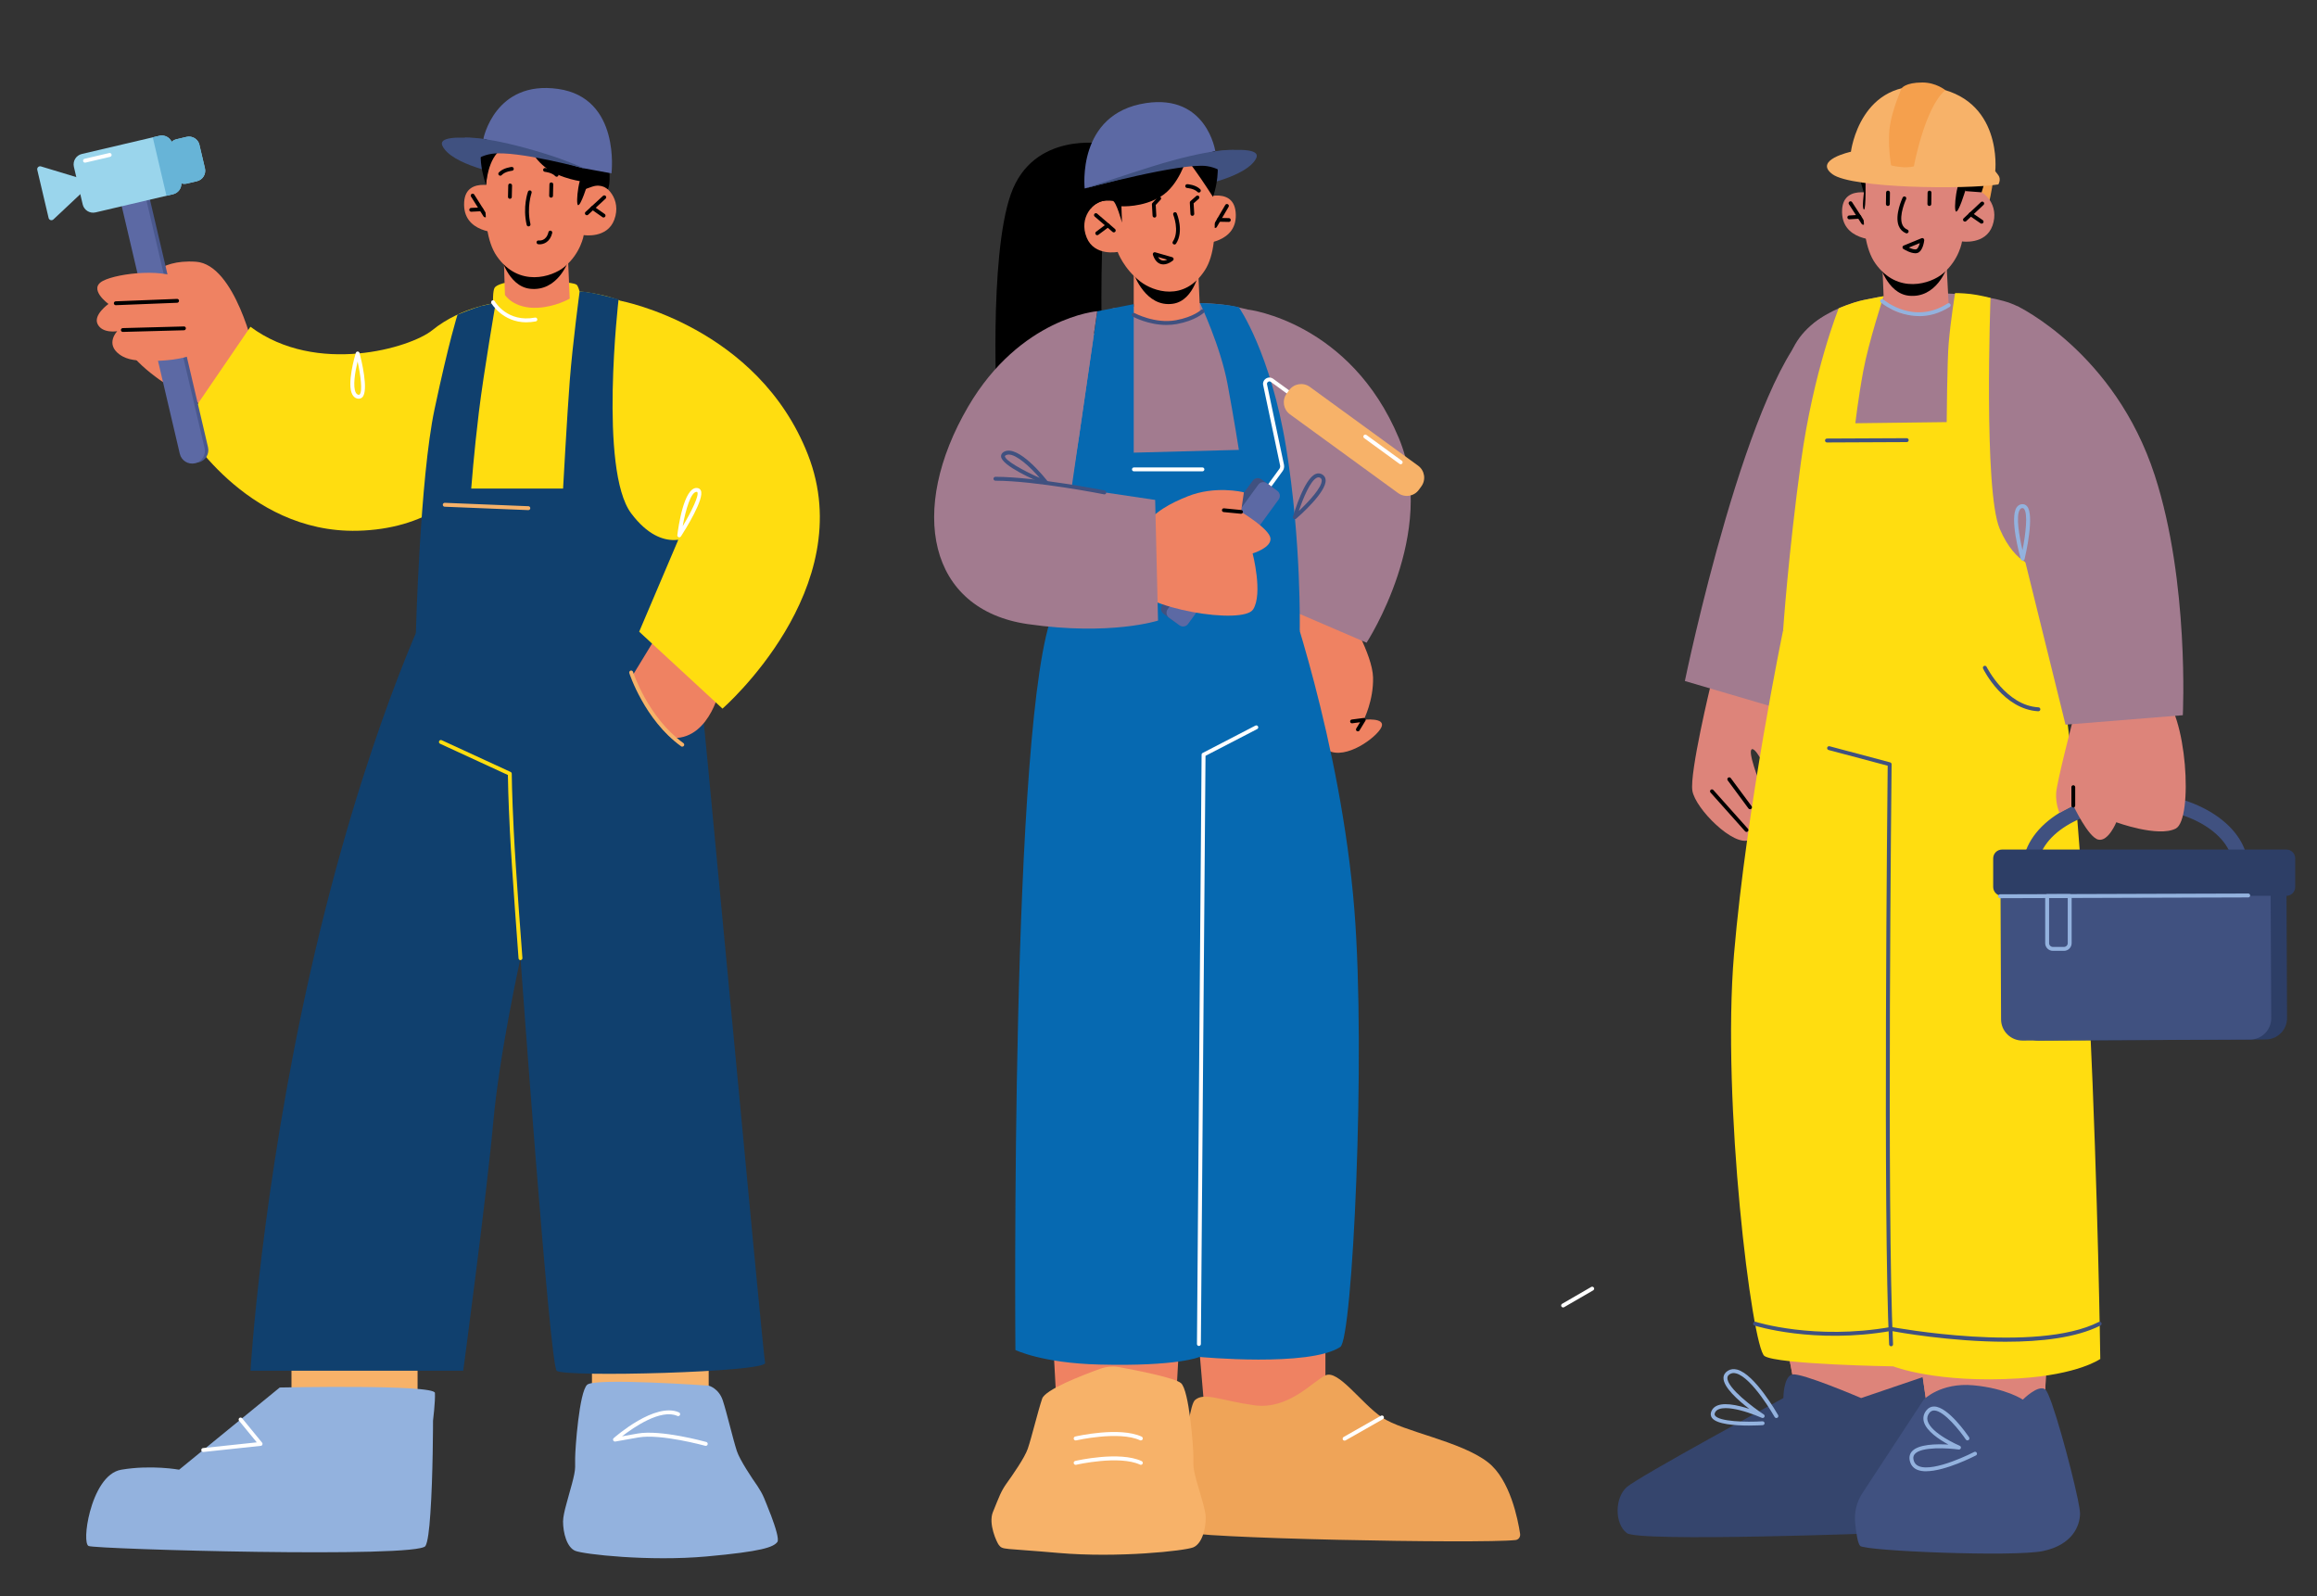 <?xml version="1.0" encoding="UTF-8"?>
<svg xmlns="http://www.w3.org/2000/svg" id="Calque_1" data-name="Calque 1" viewBox="0 0 450 310">
  <rect x="0" y="0" width="450" height="310" fill="#333333" stroke="none"/>
  <defs>
    <style>
      .cls-1 {
        fill: #a27b8f;
      }

      .cls-2 {
        fill: #93b2de;
      }

      .cls-3 {
        fill: #4a588d;
      }

      .cls-4 {
        fill: #405180;
      }

      .cls-5 {
        fill: #5c69a4;
      }

      .cls-6 {
        fill: #efa458;
      }

      .cls-7 {
        fill: #0669b1;
      }

      .cls-8 {
        fill: #67b4d7;
      }

      .cls-9 {
        fill: #fff;
      }

      .cls-10 {
        fill: #f7b269;
      }

      .cls-11 {
        fill: #ee7a5f;
      }

      .cls-12 {
        fill: #10406e;
      }

      .cls-13 {
        fill: #35456d;
      }

      .cls-14 {
        fill: #9ad5ec;
      }

      .cls-15 {
        fill: #dd847a;
      }

      .cls-16 {
        fill: #ef8262;
      }

      .cls-17 {
        fill: #f5a04d;
      }

      .cls-18 {
        fill: #2d3e66;
      }

      .cls-19 {
        fill: #ffdd10;
      }
    </style>
  </defs>
  <g>
    <path class="cls-17" d="M387.26,33.6s-.84,9.17-2.91,8.46c-2.07-.71-8.04-7.8-7.52-9.31.52-1.5,10.43.85,10.43.85h0Z"></path>
    <path class="cls-15" d="M332.29,132.86s-4.18,17.22-3.6,20.72c.58,3.5,8.08,10.99,11.09,9.53,3.02-1.46,1.95-11.19,1.95-11.19,0,0-2.43-6.13-1.46-6.42.97-.29,3.6,5.64,3.6,5.64l2.43-14.88-6.62-6.13-7.39,2.72h0Z"></path>
    <path class="cls-1" d="M327.23,132.26s12.48-60.6,25.77-70.02c13.29-9.42-5.07,76.1-5.07,76.1l-20.7-6.08h0Z"></path>
    <polygon class="cls-11" points="345.01 250.65 348.86 270.92 362.14 278.37 374.4 274.2 372.44 250.65 345.01 250.65 345.01 250.65"></polygon>
    <polygon class="cls-15" points="346.99 261.08 375.64 261.08 380.47 274.2 348.86 270.92 346.99 261.08 346.99 261.08"></polygon>
    <path class="cls-13" d="M377.75,274.2l-7.55,14.41-4.77,9.13s-47.08,1.79-49.47,0c-2.39-1.79-2.39-6.85,0-8.94,2.39-2.08,30.4-17.28,30.4-17.28,0,0,0-4.18,1.74-4.58,1.75-.4,13.36,4.58,13.36,4.58l13.54-4.6,2.74,7.28h0Z"></path>
    <polygon class="cls-16" points="371.35 253.14 374.4 274.2 397.03 274.2 397.98 253.14 371.35 253.14 371.35 253.14"></polygon>
    <polygon class="cls-15" points="374.4 274.2 372.87 263.67 397.5 263.67 397.03 274.2 374.4 274.2 374.4 274.2"></polygon>
    <path class="cls-4" d="M403.98,293.87c0,2.58-1.58,6.16-7.15,7.35-5.56,1.2-34.66,0-35.56-.99-.48-.52-.79-2.63-.97-4.52-.2-2.01.3-4.04,1.41-5.73l11.91-18.16s3.28-3.37,9.66-2.78c6.38.6,9.59,2.78,9.59,2.78,0,0,2.96-2.99,4.35-1.99,1.15.83,5.03,15.05,6.33,21.35.27,1.3.42,2.26.42,2.7h0Z"></path>
    <path class="cls-19" d="M346.31,122.41s-7.08,34.09-9.53,62.84c-2.45,28.74,3.49,76.45,5.91,78.1,2.42,1.65,25,2.01,25,2.01,0,0,8.38,3.33,24.39,2.34,11.62-.72,15.83-3.78,15.83-3.78,0,0-1.7-127.4-11.26-146.76-7.48-15.15-50.34,5.25-50.34,5.25h0Z"></path>
    <path class="cls-1" d="M363.55,57.95s-11.37,1.63-15.28,9.65c-3.9,8.02-1.96,54.82-1.96,54.82,0,0,13.18,6.32,31.46,4.74,18.28-1.58,21.79-4.78,21.79-4.78l1.59-33.12s-4.88-27.54-9.4-29.82c-5.91-2.98-21.41-3.05-28.2-1.48h0Z"></path>
    <path class="cls-15" d="M365.06,37.98s-6.99-2.62-7.29,2.72c-.34,6.18,7.02,5.91,7.02,5.91l.27-8.62h0Z"></path>
    <path d="M361.87,43.65c-.12,0-.24-.06-.31-.17l-2.47-3.82c-.11-.17-.06-.4.11-.51.17-.11.4-.06.51.11l2.47,3.82c.11.17.06.4-.11.51-.06.04-.13.06-.2.06h0Z"></path>
    <path d="M359.16,42.59c-.19,0-.36-.15-.37-.35-.01-.2.14-.38.35-.39l1.96-.12c.19,0,.38.14.39.35.01.2-.14.38-.35.39l-1.96.12s-.01,0-.02,0h0Z"></path>
    <path class="cls-15" d="M378.09,52.06l.38,7.2s-2.71,1.62-6.19,1.84c-4.69.29-6.4-2.42-6.4-2.42l-.35-8.45,12.55,1.83h0Z"></path>
    <path d="M378.09,52.05s-1.99,5.93-7.35,5.38c-4.32-.45-5.83-6.48-5.83-6.48l13.18,1.1h0Z"></path>
    <path class="cls-15" d="M362.61,32.19s-2.41,13.32,1.63,18.99c4.33,6.08,10.77,3.92,13.13,1.93,3.18-2.68,3.69-6.22,3.69-6.22,0,0,4.57.7,5.91-3.06,1.41-3.95-1.55-6.95-3.82-7.03-2.27-.08-2.52.34-2.52.34l.48-4.17s-14.46-14.68-18.5-.77h0Z"></path>
    <path d="M381.62,43.04c-.1,0-.2-.04-.27-.12-.14-.15-.13-.38.02-.52l3.36-3.15c.15-.14.38-.13.53.02.14.15.13.38-.02.52l-3.36,3.15c-.07.07-.16.1-.25.1h0Z"></path>
    <path d="M384.87,43.44c-.07,0-.15-.02-.21-.07l-2.13-1.46c-.17-.12-.21-.35-.1-.52.12-.17.35-.21.52-.1l2.13,1.46c.17.12.21.35.1.52-.07.11-.19.16-.31.16h0Z"></path>
    <path d="M374.71,40c-.21,0-.37-.17-.37-.38l.03-2.22c0-.21.19-.38.38-.37.21,0,.37.17.37.38l-.03,2.22c0,.2-.17.37-.37.37h0Z"></path>
    <path d="M366.65,40c-.21,0-.37-.17-.37-.38l.03-2.22c0-.21.16-.38.38-.37.21,0,.37.17.37.38l-.03,2.22c0,.2-.17.37-.37.37h0Z"></path>
    <path d="M370.32,45.33s-.09,0-.14-.03c-.68-.28-1.16-.77-1.43-1.46-.81-2.1.72-5.34.78-5.48.09-.18.31-.26.49-.18.19.09.26.31.18.49-.01.03-1.45,3.1-.76,4.89.19.5.53.84,1.02,1.04.19.08.28.3.2.48-.06.14-.2.23-.34.23h0Z"></path>
    <path d="M364.72,35.53c-.09,0-.18-.03-.25-.1-.15-.14-.16-.37-.03-.52.85-.93,2.42-1.1,2.49-1.11.21-.02.38.13.41.33.02.2-.13.39-.33.41-.01,0-1.36.15-2.01.87-.07.08-.17.12-.27.12h0Z"></path>
    <path d="M375.69,35.63c-.1,0-.2-.04-.27-.11-.56-.59-1.66-.79-2.03-.82-.2-.02-.36-.19-.34-.4.02-.2.17-.36.4-.34.07,0,1.64.14,2.51,1.04.14.15.14.38-.01.52-.07.07-.16.1-.26.1h0Z"></path>
    <path d="M381.67,37.1s-1.24,4.13-1.77,3.99c-.53-.14.06-6.59,1.58-6.92s.19,2.93.19,2.93h0Z"></path>
    <path class="cls-2" d="M339.68,276.86c-2.63,0-6.31-.24-7.2-1.51-.19-.27-.35-.71-.08-1.31.62-1.4,2.55-1.7,5.73-.89.56.14,1.11.3,1.61.47-2.19-1.68-5.04-4.22-5.01-6.01.01-.58.31-1.06.86-1.4.52-.32,1.13-.39,1.79-.22,3.44.9,7.77,8.51,7.96,8.84.1.18.04.41-.15.52-.18.1-.41.04-.52-.14-.04-.08-4.35-7.66-7.49-8.48-.46-.12-.85-.08-1.2.13-.33.2-.49.44-.49.76-.03,1.97,5.08,5.78,7.06,7.08.17.11.22.33.12.5-.1.17-.31.24-.49.16-.02,0-2.08-.93-4.26-1.48-1.55-.39-4.25-.85-4.84.47-.13.3-.06.46.01.57.82,1.18,6.09,1.31,9.21,1.11.22,0,.39.15.41.35.01.21-.15.39-.36.4-.29.02-1.36.08-2.69.08h0Z"></path>
    <path class="cls-2" d="M374.09,285.74c-.63,0-1.21-.09-1.69-.28-.71-.29-1.18-.79-1.41-1.5-.26-.8-.16-1.48.3-2.04,1.22-1.46,4.78-1.51,7.13-1.37-1.8-.98-4.29-2.62-4.78-4.44-.2-.77-.05-1.49.46-2.16.41-.53.96-.81,1.59-.79,2.68.08,6.33,5.37,6.74,5.98.12.17.07.41-.1.53-.17.12-.41.07-.53-.1-1.05-1.55-4.19-5.58-6.13-5.64-.39,0-.7.14-.97.49-.36.48-.47.97-.33,1.5.66,2.49,6.19,4.84,6.24,4.86.18.07.27.27.22.45-.05.18-.22.3-.42.28-1.95-.27-7.27-.63-8.55.9-.29.34-.34.77-.16,1.31.16.49.48.82.98,1.03,2.99,1.23,10.66-2.72,10.73-2.76.19-.1.42-.03.51.16.1.19.02.42-.16.51-.28.14-5.96,3.07-9.68,3.07h0Z"></path>
    <path class="cls-4" d="M367.28,261.46c-.2,0-.37-.16-.38-.36-1.2-24.7-.34-106.78-.28-112.39l-11.48-3.05c-.2-.05-.32-.26-.27-.46.05-.2.26-.32.46-.27l11.77,3.13c.17.05.28.2.28.37-.01.87-.96,87.22.28,112.64.01.21-.15.39-.36.4h-.02Z"></path>
    <path d="M370.73,48.08c.55.26,1.16.44,1.47.32.29-.12.52-.66.66-1.19l-2.13.87h0ZM371.97,49.18c-.91,0-2.05-.67-2.3-.83-.12-.07-.19-.21-.17-.35.01-.14.1-.26.23-.31l3.48-1.43c.12-.05.26-.03.36.05.1.08.16.21.15.34-.02.21-.25,2.05-1.24,2.45-.15.06-.33.09-.51.09h0Z"></path>
    <path d="M362.01,37.41s-.44,3.14,0,3.28c.44.14.29-6.36.29-6.36,0,0,1.03-.7,1.9-2.16.88-1.46,1.34-3.4,1.34-3.4,0,0,1.34,2.43,4.33,2.92,2.99.49,4.69-.49,4.69-.49,0,0,.78,2.77,3.53,3.96,2.75,1.19,3.54.1,3.54.1l.05,1.85,3.18.24s2.5-7.41,1.04-9.94c-1.46-2.53-4.27-1.2-4.27-1.2,0,0-3.3-6.68-7.69-6.68s-4.33,3.6-4.33,3.6c0,0-4.07-2.76-7.71.58-3.56,3.26.11,13.7.11,13.7h0Z"></path>
    <path d="M339.21,161.57c-.1,0-.2-.04-.28-.12l-6.72-7.53c-.14-.15-.12-.39.03-.52.15-.14.39-.12.52.03l6.72,7.53c.14.15.12.39-.03.52-.07.06-.16.09-.25.09h0Z"></path>
    <path d="M339.88,157.16c-.11,0-.23-.05-.3-.15l-4.03-5.45c-.12-.16-.09-.4.08-.52.16-.12.4-.09.52.08l4.04,5.45c.12.16.09.4-.08.52-.07.05-.14.07-.22.07h0Z"></path>
    <path class="cls-4" d="M395.89,138.14c-6.77-.37-10.59-7.96-10.74-8.29-.09-.19-.02-.42.17-.51.19-.09.42-.02.51.17.04.07,3.79,7.52,10.08,7.86.21.01.37.19.36.4-.01.2-.18.36-.38.36h0Z"></path>
    <path class="cls-18" d="M440.08,201.88l-44.2.2c-2.28.01-4.14-1.83-4.15-4.11l-.13-28.23c0-2.28,1.83-4.14,4.11-4.15l44.2-.2c2.28-.01,4.14,1.83,4.15,4.11l.12,28.22c.01,2.28-1.83,4.14-4.11,4.15h0Z"></path>
    <path class="cls-4" d="M436.99,201.89l-44.2.2c-2.28,0-4.14-1.83-4.15-4.11l-.12-28.22c-.01-2.28,1.83-4.14,4.11-4.15l44.2-.2c2.28-.01,4.14,1.83,4.15,4.11l.13,28.23c0,2.28-1.83,4.14-4.11,4.15h0Z"></path>
    <path class="cls-4" d="M414.69,156.9c-10.47.05-18.97,5.36-18.94,11.85.03,6.49,8.57,11.73,19.05,11.68,10.47-.05,18.97-5.36,18.94-11.85-.03-6.49-8.57-11.73-19.04-11.68h0ZM414.8,183.34c-12.08.05-21.93-6.48-21.97-14.58-.04-8.09,9.76-14.72,21.84-14.77,12.08-.05,21.93,6.49,21.97,14.57.04,8.09-9.76,14.72-21.84,14.77h0Z"></path>
    <path class="cls-15" d="M402.58,139.91s-3.11,11.96-3.24,14.09c-.13,2.13.64,3.88.64,3.88l2.7-1.42s2.89,6.15,4.84,6.6c1.95.45,3.5-3.37,3.5-3.37,0,0,8.09,2.98,11.54,1.23,3.45-1.75,2.21-22.7-2.85-26.33-5.06-3.63-17.12,5.32-17.12,5.32h0Z"></path>
    <path d="M402.67,156.83c-.21,0-.37-.17-.37-.37v-3.59c0-.21.17-.37.37-.37s.37.17.37.37v3.59c0,.2-.17.37-.37.37h0Z"></path>
    <path class="cls-10" d="M388.11,35.82s.6-.99,0-1.79l-.6-.79s1.59-14.31-12.33-16.3-15.7,12.53-15.7,12.53c0,0-7.35,1.59-3.58,4.37,3.78,2.78,26.04,2.97,32.2,1.98h0Z"></path>
    <path class="cls-17" d="M377.82,17.51s-1.79-1.49-4.46-1.49c-3.33,0-4.02,1.12-4.02,1.12,0,0-1.81,3.99-2.3,7.38-.49,3.39.23,7.56.23,7.56,0,0,.2.2,2.15.38,1.32.12,2.28-.15,2.28-.15,0,0,2.13-11.49,6.11-14.79h0Z"></path>
    <path class="cls-18" d="M444.05,173.98h-55.22c-.95,0-1.72-.77-1.72-1.72v-5.55c0-.95.77-1.72,1.72-1.72h55.22c.95,0,1.72.77,1.72,1.72v5.55c0,.95-.77,1.72-1.72,1.72h0Z"></path>
    <path class="cls-2" d="M388.45,174.44c-.21,0-.38-.17-.38-.38,0-.21.17-.38.38-.38l48.19-.15c.21,0,.38.17.38.38,0,.21-.17.38-.38.38l-48.19.15h0Z"></path>
    <path class="cls-2" d="M397.97,174.4v8.77c0,.4.33.73.73.73h2.16c.4,0,.73-.33.73-.73v-8.77h-3.62ZM400.86,184.66h-2.16c-.82,0-1.49-.67-1.49-1.49v-9.15c0-.21.17-.38.38-.38h4.38c.21,0,.38.17.38.38v9.15c0,.82-.67,1.49-1.49,1.49h0Z"></path>
    <path class="cls-19" d="M346.31,122.41s1.02-14.88,3.46-32.65,7.34-29.88,7.34-29.88c0,0,2.49-1.12,4.78-1.6,2.29-.47,3.94-.76,3.94-.76,0,0-2.93,9.01-3.94,14.46-1.01,5.44-1.55,10.22-1.55,10.22l17.74-.22s.09-12.02.39-15.34c.41-4.7,1.24-9.72,1.24-9.72,0,0,1.25-.02,3.03.18,1.53.17,3.85.75,3.85.75,0,0-1.38,37.48,1.79,44.86,3.17,7.38,7.51,7.38,7.51,7.38l3.44,18.8-10.94-1.49-21.1,2.73-17.13-2.73-3.83-4.99h0Z"></path>
    <path class="cls-4" d="M354.83,85.93c-.21,0-.38-.17-.38-.38,0-.21.17-.38.38-.38l15.49-.07c.2,0,.38.17.38.38,0,.21-.17.38-.38.38l-15.49.07h0Z"></path>
    <path class="cls-1" d="M391.76,59.43s18.95,8.93,26.73,32.89c6.74,20.73,5.45,46.58,5.45,46.58l-22.78,1.84-8.26-33.42-1.14-47.89h0Z"></path>
    <path class="cls-2" d="M392.8,98.68s-.05,0-.07,0c-.18.02-.32.11-.44.29-.82,1.23-.1,5.27.51,7.88.62-3.12,1.09-7.14.29-8.04-.09-.09-.18-.14-.3-.14h0ZM392.84,108.88c-.17,0-.32-.11-.37-.28-.23-.81-2.2-7.96-.81-10.05.24-.36.58-.58.98-.63.4-.05.76.08,1.03.38,1.52,1.7-.25,9.4-.46,10.28-.04.17-.19.29-.36.29h0Z"></path>
    <path class="cls-2" d="M372.73,61.39c-4.28,0-7.4-2.6-7.44-2.64-.16-.14-.18-.38-.04-.54.14-.16.38-.18.53-.04.24.2,5.95,4.95,12.48.77.18-.11.41-.06.53.12.11.18.06.41-.11.53-2.09,1.34-4.12,1.81-5.95,1.81h0Z"></path>
    <path class="cls-4" d="M389.56,260.58c-10.71,0-21.13-1.88-22.28-2.1-14.95,2.61-26.42-1.01-26.53-1.04-.2-.06-.31-.28-.25-.48.07-.2.28-.31.48-.25.11.04,11.45,3.6,26.23,1.01.04,0,.09,0,.14,0,.28.05,28.11,5.2,40.27-.98.18-.09.41-.02.51.17.09.19.02.42-.17.51-4.74,2.41-11.63,3.16-18.41,3.16h0Z"></path>
    <path class="cls-9" d="M303.58,253.92c-.13,0-.26-.07-.33-.19-.1-.18-.04-.42.14-.52l5.65-3.27c.18-.11.41-.04.52.14.11.18.04.42-.14.52l-5.65,3.27c-.06.04-.12.05-.19.05h0Z"></path>
  </g>
  <g>
    <path class="cls-16" d="M252.41,116.93s-3.64,23.8,5.48,28.8c3.5,1.92,9.49-2.53,10.4-4.49.9-1.96-3.43-1.45-3.43-1.45,0,0,1.93-3.75,1.81-8.24-.12-4.49-4.87-12.3-4.87-12.3l-9.38-2.33h0Z"></path>
    <path class="cls-1" d="M242.44,60.13s19.8,2.38,29.25,24.98c7.67,18.33-6.28,39.71-6.28,39.71l-15.21-6.54-10.18-38.01,2.43-20.14h0Z"></path>
    <path d="M214.37,27.91s-13.71-2.49-18.05,9.8c-4.34,12.29-2.68,42.56-2.68,42.56h20.73s-1.87-44.54,1.97-47.85c3.84-3.31-1.97-4.52-1.97-4.52h0Z"></path>
    <path class="cls-4" d="M232.67,36.13s9.44-1.71,11.29-5.37c1.86-3.66-16.01-.11-16.01-.11l4.72,5.49h0Z"></path>
    <polygon class="cls-16" points="230.68 235.55 234.01 274.74 257.42 273.73 257.42 232.89 230.68 235.55 230.68 235.55"></polygon>
    <polygon class="cls-16" points="203.17 235.55 205.2 272.77 228.41 271.83 230.68 230.55 203.17 235.55 203.17 235.55"></polygon>
    <path class="cls-7" d="M249.47,113.33s10.95,30.5,13.57,63.34c2.27,28.53-.36,83.36-2.73,84.92-6.01,3.96-27.35,1.94-27.35,1.94,0,0-4.14,1.87-19.48,1.48-11.13-.28-16.27-2.83-16.27-2.83,0,0-1.07-123.93,7.43-143.48,6.65-15.31,44.83-5.37,44.83-5.37h0Z"></path>
    <path class="cls-1" d="M251.38,121.31s-14.61,3.06-28.75,2.05c-14.13-1.01-19.42-3.5-19.42-3.5l-6.01-34.5,18.91-25.48,13.91-1.13,4.62.18c2.01.08,4.02.34,5.99.79l1.8.41,8.94,61.18h0Z"></path>
    <path class="cls-16" d="M232.6,38.77s6.85-2.91,7.38,2.39c.61,6.14-6.73,6.19-6.73,6.19l-.65-8.58h0Z"></path>
    <path d="M236,44.27c-.06,0-.13-.02-.19-.05-.18-.1-.24-.33-.13-.51l2.29-3.91c.1-.18.33-.23.51-.13.18.1.24.33.13.51l-2.29,3.91c-.07.12-.19.18-.32.18h0Z"></path>
    <path d="M238.66,43.1s-1.96-.04-1.96-.04c-.2,0-.37-.17-.36-.38,0-.2.17-.36.37-.36,0,0,1.96.04,1.96.04.2,0,.37.17.36.38,0,.2-.17.36-.37.36h0Z"></path>
    <path class="cls-16" d="M220.19,52.03v9.12s2.77,1.5,6.24,1.56c4.68.09,6.63-2.27,6.63-2.27l-.39-8.85-12.49.44h0Z"></path>
    <path d="M220.23,53.23s2.26,6.54,7.58,5.76c4.29-.63,5.25-6.98,5.25-6.98l-12.83,1.23h0Z"></path>
    <path class="cls-16" d="M234.8,33.49s2.99,13.16-.79,18.99c-4.05,6.25-10.09,4.09-12.52,2.21-3.28-2.53-4.42-5.76-4.42-5.76,0,0-4.52.89-6.02-2.79-1.58-3.87,1.24-6.99,3.5-7.17,2.26-.18,2.52.23,2.52.23l-.66-4.13s13.76-15.25,18.39-1.57h0Z"></path>
    <path d="M216.32,45.13c-.09,0-.17-.03-.24-.09l-3.48-2.99c-.15-.13-.17-.37-.04-.52.13-.16.37-.17.52-.04l3.48,2.99c.15.13.17.37.04.52-.07.09-.18.13-.28.13h0Z"></path>
    <path d="M213.1,45.68c-.11,0-.22-.05-.3-.15-.12-.16-.09-.39.07-.52l2.06-1.54c.16-.12.39-.09.52.07.12.16.09.4-.07.52l-2.06,1.54c-.07.05-.14.07-.22.07h0Z"></path>
    <path d="M228.09,47.48c-.07,0-.14-.02-.2-.06-.17-.11-.22-.34-.1-.51,1.35-2.05.09-5.16.08-5.19-.08-.19.01-.41.2-.48.19-.08.4.01.48.2.06.14,1.42,3.51-.14,5.88-.07.11-.19.17-.31.17h0Z"></path>
    <path d="M232.85,37.4c-.1,0-.19-.04-.26-.11-.68-.69-2.03-.78-2.04-.78-.2-.01-.36-.19-.35-.39.01-.2.19-.36.39-.35.07,0,1.64.1,2.52.99.14.14.14.38,0,.52-.07.07-.17.11-.26.11h0Z"></path>
    <path d="M221.91,37.49c-.09,0-.17-.03-.24-.09-.15-.13-.17-.37-.03-.52.83-.94,2.39-1.14,2.46-1.15.21-.02.39.12.41.32.02.2-.12.39-.32.41-.01,0-1.35.17-1.99.9-.07.08-.18.13-.28.13h0Z"></path>
    <path d="M224.92,49.92c.21.35.47.57.76.65.34.09.71,0,1.01-.14l-1.77-.51h0ZM225.95,51.35c-.15,0-.31-.02-.47-.06-.71-.19-1.24-.81-1.57-1.82-.04-.13-.01-.27.08-.37.1-.1.24-.14.37-.1l3.31.95c.13.04.23.14.26.27.03.13-.01.27-.12.36-.04.04-.89.77-1.87.77h0Z"></path>
    <path d="M235.58,38.24s-1.97-3.09-3.56-5.28l-1.59-2.18s-1.43,5.21-4.98,7.38c-3.55,2.17-7.65,1.9-7.65,1.9l.11,3.17s-1.12-4.14-1.8-4.22c-.68-.08-1.71-.22-2.89.38-1.18.6-1.43,1.19-1.43,1.19,0,0-.79-9.12-.08-10.7.71-1.58,5.13-10.14,18.24-6.13,9.96,3.05,5.63,14.49,5.63,14.49h0Z"></path>
    <path d="M231.58,41.92c-.19,0-.36-.15-.37-.35l-.13-2.21c0-.11.04-.22.12-.3l1.13-.99c.15-.13.39-.12.52.03.13.15.12.39-.04.52l-.99.87.12,2.03c.01.2-.14.38-.35.39,0,0-.01,0-.02,0h0Z"></path>
    <path d="M224.22,42.25c-.19,0-.36-.15-.37-.35l-.13-2.21c0-.1.03-.2.1-.27l1.05-1.14c.14-.15.37-.16.52-.02.15.14.16.37.02.52l-.95,1.03.12,2.06c.01.2-.14.38-.35.39,0,0-.01,0-.02,0h0Z"></path>
    <path class="cls-6" d="M294.37,299.09c.56-.07.95-.61.86-1.2-.42-2.77-1.93-10.54-6.25-13.9-5.3-4.13-16.54-5.95-20.58-8.72-4.05-2.76-8.51-9.34-10.98-8.16-2.47,1.18-7.18,6.74-13.82,5.81-6.64-.93-9.68-2.6-11.51-1.02-1.82,1.58-3.27,24.14-2.53,25.5.74,1.36,58.08,2.46,64.81,1.69h0Z"></path>
    <path class="cls-10" d="M234.17,294.79c0,2.35-.79,5.04-2.41,5.72-1.62.68-14.71,2.09-26.16,1.09-10.96-.96-10.82-.56-11.62-1.56-.39-.51-2.05-4.06-1.16-6.34.06-.11.09-.24.15-.36.45-1.15.92-2.26,1.26-3.05.34-.75.75-1.47,1.24-2.16,1.18-1.64,3.54-5.02,4.14-6.77.79-2.33,1.99-7.37,2.8-9.74.61-1.76,7.8-4.54,11.27-5.79,1.2-.43,2.49-.54,3.74-.31,3.5.64,10.72,2.07,11.94,3.09,1.6,1.33,2.41,12.43,2.41,14.1v1.67c0,1.56,1.07,4.64,1.77,7.2.19.64.34,1.24.45,1.79.11.55.19,1.01.19,1.41h0Z"></path>
    <path class="cls-9" d="M232.85,261.4c-.21,0-.38-.17-.38-.38l.9-114.46c0-.14.08-.27.21-.33l10.24-5.31c.19-.1.42-.02.51.16.1.19.02.42-.16.51l-10.04,5.2-.9,114.23c0,.21-.17.38-.38.38h0Z"></path>
    <path class="cls-9" d="M261.14,279.79c-.13,0-.26-.07-.33-.19-.1-.18-.04-.42.14-.52l7.26-4.13c.18-.1.42-.04.52.14.1.18.04.42-.14.52l-7.26,4.13c-.06.03-.12.05-.19.05h0Z"></path>
    <path class="cls-9" d="M221.58,279.76c-.05,0-.11-.01-.16-.04-4.05-1.88-12.34,0-12.42.02-.21.04-.41-.08-.46-.29-.05-.2.08-.41.28-.46.35-.08,8.62-1.96,12.91.02.19.09.27.32.19.51-.06.14-.2.22-.35.22h0Z"></path>
    <path class="cls-9" d="M221.58,284.49c-.05,0-.11-.01-.16-.04-4.05-1.88-12.34,0-12.42.03-.2.04-.41-.08-.46-.29-.05-.21.08-.41.28-.46.35-.08,8.62-1.96,12.91.03.19.09.27.31.19.5-.06.14-.2.22-.35.22h0Z"></path>
    <path class="cls-7" d="M252.43,122.53s.35-17.33-2.65-35.67-9.14-27.14-9.14-27.14c0,0-.6-.34-3.93-.64-2.45-.22-3.65-.22-3.65-.22,0,0,3.97,8.3,5.36,15.78,1.22,6.56,2.19,12.73,2.19,12.73l-20.42.54v-28.84l-7.09,1.39-8.46,58.26s10.96,9.06,28.42,7.73c17.46-1.33,19.37-3.91,19.37-3.91h0Z"></path>
    <path class="cls-5" d="M236.03,29.33s-1.68-11.08-13.47-9.31c-13.53,2.04-11.9,16.58-11.9,16.58l6.24-1.62,19.13-5.66h0Z"></path>
    <path class="cls-4" d="M239.64,29.12s-4.26-.41-15.85,3.2c-3.99,1.24-13.13,4.29-13.13,4.29,0,0,18.86-5.06,23.73-4.35,1.87.27,3,1.13,3,1.13l2.25-4.27h0Z"></path>
    <path d="M263.72,142.04c-.07,0-.13-.02-.19-.05-.18-.11-.23-.33-.12-.51l.74-1.21-1.52.2c-.21.03-.39-.12-.41-.32-.03-.2.12-.39.32-.41l2.28-.3c.14-.02.28.05.36.16.08.12.08.27,0,.39l-1.14,1.87c-.07.12-.19.18-.32.18h0Z"></path>
    <path class="cls-4" d="M256.08,92.7c-.08,0-.16.02-.26.05-1.32.52-2.77,4.12-3.56,6.48,1.84-1.73,4.55-4.6,4.44-5.97-.02-.21-.11-.35-.29-.46-.11-.07-.22-.1-.33-.1h0ZM251.48,100.84c-.07,0-.14-.02-.2-.06-.14-.09-.21-.26-.16-.43.22-.76,2.19-7.43,4.43-8.31.43-.17.86-.13,1.26.11.39.24.62.6.65,1.05.2,2.35-5.12,7.02-5.73,7.54-.07.06-.16.09-.25.09h0Z"></path>
    <path class="cls-4" d="M226.53,63.11c-3.49,0-6.38-1.54-6.52-1.62-.18-.1-.25-.33-.15-.52.1-.18.33-.25.52-.15.04.02,3.96,2.11,8,1.37,3.43-.63,4.88-2,4.9-2.01.15-.15.39-.14.54,0,.15.15.14.39,0,.54-.07.06-1.63,1.55-5.29,2.22-.67.12-1.33.17-1.97.17h0Z"></path>
    <path class="cls-9" d="M244.1,98.08c-.08,0-.16-.02-.22-.07-.17-.12-.21-.36-.08-.53l4.68-6.43c.13-.18.18-.42.14-.64l-3.27-15.53c-.14-.49.04-1.02.48-1.33s1-.3,1.44.01l23.91,17.4c.17.12.21.36.08.53-.12.17-.36.21-.53.08l-23.91-17.4c-.25-.19-.49-.05-.55,0-.07.05-.27.22-.18.52l3.28,15.56c.09.43,0,.89-.27,1.25l-4.68,6.43c-.07.1-.19.16-.31.16h0Z"></path>
    <path class="cls-4" d="M227.99,120.66l-2.02-1.47c-.53-.39-.65-1.13-.26-1.67l17.6-24.18c.39-.53,1.13-.65,1.67-.26l2.02,1.47c.53.39.65,1.13.26,1.67l-17.6,24.18c-.39.53-1.13.65-1.67.26h0Z"></path>
    <path class="cls-5" d="M229.07,121.44l-2.02-1.47c-.53-.39-.65-1.13-.26-1.67l17.6-24.18c.39-.53,1.13-.65,1.67-.26l2.02,1.47c.53.39.65,1.13.26,1.67l-17.6,24.18c-.39.53-1.13.65-1.67.26h0Z"></path>
    <path class="cls-10" d="M271.54,95.76l-21.02-15.3c-1.28-.93-1.57-2.73-.63-4.02l.49-.67c.93-1.28,2.73-1.57,4.02-.63l21.02,15.3c1.28.93,1.57,2.73.63,4.02l-.49.67c-.93,1.28-2.73,1.57-4.02.63h0Z"></path>
    <path class="cls-9" d="M272.03,90.16c-.08,0-.16-.02-.22-.07l-6.87-5c-.17-.12-.21-.36-.08-.53.12-.17.36-.21.53-.08l6.87,5c.17.12.21.36.08.53-.07.1-.19.16-.31.16h0Z"></path>
    <path class="cls-16" d="M222.08,102.41c2.03-3.01,5.24-4.68,8.62-6.03,5.23-2.08,10.49-.87,10.88-.76l-.55,3.79s5.47,3.25,5.71,5.11c.25,1.85-3.46,2.96-3.46,2.96,0,0,2.04,7.81.1,10.87-1.94,3.05-21.34,0-24.27-5.05-1.66-2.86.65-7.45,2.97-10.89h0Z"></path>
    <path d="M241.03,99.78s-3.38-.33-3.38-.33c-.2-.02-.35-.2-.33-.4.02-.2.2-.35.4-.33l3.35.33c.2.02.35.2.33.4-.02.19-.18.33-.37.33h0Z"></path>
    <path class="cls-1" d="M213.1,60.44s-14.94,1.21-25.08,18.55c-11.72,20.07-7.8,39.43,11.61,42.22,16.09,2.31,25.28-.69,25.28-.69l-.56-23.43-16.37-2.43,1.61-10.03,3.51-24.19h0Z"></path>
    <path class="cls-4" d="M214.47,96s-.05,0-.07,0c-.13-.03-13.42-2.64-21.07-2.64-.21,0-.38-.17-.38-.38s.17-.38.38-.38c7.73,0,21.09,2.63,21.22,2.66.21.04.34.24.3.45-.04.18-.19.31-.37.31h0Z"></path>
    <path class="cls-4" d="M195.91,88.28c-.2,0-.39.04-.55.13-.2.1-.19.18-.19.2.04.8,3.31,2.67,6.76,4.21-1.88-2.17-4.47-4.54-6.02-4.54h0ZM203.22,94.16s-.1,0-.14-.03c-2.01-.83-8.57-3.68-8.66-5.49-.01-.26.08-.64.59-.91,2.74-1.46,7.93,5.07,8.52,5.82.11.14.11.33,0,.46-.07.1-.19.15-.3.15h0Z"></path>
    <path class="cls-9" d="M233.53,91.54h-13.3c-.21,0-.38-.17-.38-.38s.17-.38.38-.38h13.3c.21,0,.38.17.38.38s-.17.38-.38.38h0Z"></path>
  </g>
  <g>
    <path class="cls-4" d="M97.24,33.75s-9.44-1.71-11.29-5.37c-1.86-3.66,16.02-.11,16.02-.11l-4.72,5.49h0Z"></path>
    <path class="cls-16" d="M28.44,54.7s1.95-4.39,9.61-3.87c7.67.52,11.44,17.83,11.44,17.83l-8.47,10.85s-21.09-9.42-17.18-17.96c3.92-8.54,4.6-6.84,4.6-6.84h0Z"></path>
    <polygon class="cls-10" points="81.1 263.51 81.1 276.98 56.61 276.03 56.61 263.51 81.1 263.51 81.1 263.51"></polygon>
    <polygon class="cls-10" points="137.64 261.99 137.64 275.46 114.97 274.51 114.97 261.99 137.64 261.99 137.64 261.99"></polygon>
    <path class="cls-12" d="M83.58,116.71s-12.84,25.74-23.32,72.15c-9.55,42.33-11.61,77.35-11.61,77.35h41.32s4.6-34.52,5.82-48.17c1.23-13.66,5.3-31.94,5.3-31.94,0,0,5.67,78.78,7.02,80.11,1.35,1.33,40.9.29,40.48-1.52-.42-1.81-12.5-132.46-13.57-141.07-3.29-26.48-51.44-6.91-51.44-6.91h0Z"></path>
    <path class="cls-2" d="M109.35,295.4c0,2.38.77,5.1,2.35,5.78,1.58.68,14.36,2.11,25.55,1.1,10.71-.97,12.93-1.79,13.72-2.8.39-.51-.37-2.89-1.23-5.19-.05-.11-.09-.25-.15-.36-.44-1.16-.9-2.28-1.23-3.08-.33-.76-.74-1.48-1.21-2.19-1.16-1.66-3.45-5.08-4.04-6.85-.77-2.36-1.95-7.46-2.74-9.85-.79-2.36-2.72-2.85-2.72-2.85,0,0-22.02-1.56-23.6-.19-1.56,1.35-2.35,12.57-2.35,14.27v1.69c0,1.58-1.05,4.7-1.72,7.29-.18.65-.33,1.25-.44,1.81-.11.55-.18,1.03-.18,1.43h0Z"></path>
    <path class="cls-2" d="M17.21,300.25c1.47.63,63.97,2.4,65.42,0,.44-.72.75-3.18.95-6.26.52-7.27.52-18.07.52-18.07,0,0,.46-3.69.37-5.4-.07-1.69-30.14-1.05-30.14-1.05l-19.54,15.96s-5.36-.99-11.22,0c-3.11.51-5.11,4.45-6.1,8.16-.88,3.29-.96,6.35-.26,6.66h0Z"></path>
    <path class="cls-19" d="M101.09,186.47c-.2,0-.36-.15-.38-.35-.01-.17-1.3-17.14-1.68-24.67-.32-6.44-.38-10.01-.39-10.94l-13.17-6.07c-.19-.09-.27-.31-.19-.5.09-.19.31-.27.5-.19l13.39,6.17c.13.06.22.2.22.34,0,.04.02,3.63.39,11.14.37,7.52,1.66,24.48,1.68,24.65.02.21-.14.39-.35.41-.01,0-.02,0-.03,0h0Z"></path>
    <path class="cls-9" d="M137.08,280.8s-.07,0-.1-.01c-.09-.02-8.69-2.39-13.01-1.62l-4.46.79c-.17.03-.33-.06-.41-.21-.07-.15-.04-.34.09-.45.33-.29,8.06-7.05,12.68-5,.19.08.28.31.19.5-.08.19-.31.28-.5.19-3.21-1.43-8.46,2.18-10.75,3.96l3.02-.54c4.49-.8,12.99,1.54,13.35,1.64.2.06.32.27.26.47-.05.17-.2.28-.37.28h0Z"></path>
    <path class="cls-9" d="M39.47,281.99c-.19,0-.36-.15-.38-.34-.02-.21.13-.4.34-.42l10.44-1.11-3.44-4.19c-.13-.16-.11-.4.05-.54.16-.13.4-.11.54.05l3.88,4.74c.09.11.11.26.06.39-.05.13-.17.22-.31.23l-11.14,1.19s-.03,0-.04,0h0Z"></path>
    <path class="cls-19" d="M97.98,54.95s-1.54.35-1.91.92c-.38.56-.32,2.84-.32,2.84l-11.74,29.37-2.31,32.71s6.06,6.75,25.06,7.64c19,.9,29.09-7.83,29.09-7.83,0,0-7.74-53.18-12.41-60.13-2.08-3.09-10.88-3.88-10.88-3.88,0,0-.28-1.11-.6-1.31-1.74-1.05-13.98-.32-13.98-.32h0Z"></path>
    <path class="cls-16" d="M97.46,36.58s-6.96-2.69-7.31,2.64c-.41,6.18,6.96,5.98,6.96,5.98l.36-8.62h0Z"></path>
    <path d="M94.22,42.2c-.12,0-.24-.06-.31-.17l-2.43-3.85c-.11-.17-.06-.4.12-.51.17-.11.4-.06.51.12l2.43,3.85c.11.17.06.4-.11.51-.06.04-.13.06-.2.06h0Z"></path>
    <path d="M91.51,41.12c-.2,0-.36-.15-.37-.35-.01-.2.15-.38.35-.39l1.96-.1c.22,0,.38.15.39.35.01.2-.15.38-.35.39l-1.96.1s-.01,0-.02,0h0Z"></path>
    <path class="cls-16" d="M110.34,50.79l.31,7.21s-2.73,1.59-6.21,1.77c-4.69.24-6.37-2.49-6.37-2.49l-.26-8.45,12.53,1.96h0Z"></path>
    <path d="M110.34,50.78s-2.05,5.91-7.41,5.3c-4.32-.49-5.76-6.54-5.76-6.54l13.16,1.24h0Z"></path>
    <path class="cls-16" d="M95.07,30.76s-2.55,13.3,1.43,19.01c4.27,6.12,10.73,4.03,13.11,2.07,3.21-2.65,3.76-6.18,3.76-6.18,0,0,4.56.74,5.94-3,1.45-3.93-1.48-6.97-3.75-7.07-2.27-.11-2.52.32-2.52.32l.52-4.17s-14.3-14.83-18.49-.96h0Z"></path>
    <path d="M113.97,41.8c-.1,0-.2-.04-.27-.12-.14-.15-.13-.39.02-.52l3.39-3.12c.15-.14.39-.13.53.02.14.15.13.39-.02.52l-3.39,3.12c-.07.07-.16.1-.25.1h0Z"></path>
    <path d="M117.22,42.24c-.07,0-.15-.02-.21-.07l-2.12-1.48c-.17-.12-.21-.35-.09-.52.11-.17.35-.21.52-.09l2.12,1.48c.17.12.21.35.09.52-.07.1-.19.16-.3.16h0Z"></path>
    <path d="M107.03,38.39c-.21,0-.38-.18-.37-.38l.05-2.22c0-.2.16-.38.38-.36.21,0,.37.18.36.38l-.05,2.22c0,.2-.17.36-.37.36h0Z"></path>
    <path d="M99.03,38.61c-.21,0-.38-.18-.37-.38l.05-2.22c0-.2.14-.39.38-.36.2,0,.37.18.36.38l-.05,2.22c0,.2-.17.36-.37.36h0Z"></path>
    <path d="M102.65,43.97c-.17,0-.32-.12-.36-.29-.81-3.47.21-6.34.25-6.46.07-.19.28-.29.48-.22.19.07.29.28.22.47,0,.03-.98,2.79-.22,6.04.05.2-.08.4-.28.45-.03,0-.06,0-.08,0h0Z"></path>
    <path d="M97.15,34.12c-.09,0-.18-.03-.25-.1-.15-.14-.16-.37-.02-.52.86-.92,2.43-1.07,2.5-1.08.2-.01.38.13.4.34.02.2-.13.38-.33.4-.01,0-1.36.13-2.02.85-.07.08-.17.12-.27.12h0Z"></path>
    <path d="M108.12,34.33c-.1,0-.2-.04-.27-.12-.66-.71-2.01-.84-2.03-.84-.2-.02-.35-.2-.34-.4.02-.2.2-.36.4-.34.07,0,1.64.15,2.5,1.07.14.15.13.38-.02.52-.07.07-.16.1-.25.1h0Z"></path>
    <path d="M114.08,35.87s-1.28,4.12-1.81,3.97c-.53-.15.13-6.59,1.65-6.91,1.52-.31.16,2.94.16,2.94h0Z"></path>
    <path d="M113.41,35.29s-4.56-.45-7.59-2.86c-2.56-2.04-3.51-4.91-3.51-4.91,0,0-1.96-.28-4.79,1.4-2.82,1.68-3.12,7-3.12,7,0,0-2.42-6.45.09-9.6,2.51-3.15,3.88-3.09,3.88-3.09,0,0-.63-5.9,7.49-3.5,8.12,2.4,9.88,9.47,9.88,9.47,0,0,2.01-.65,2.38,1.92.67,4.59-.07,5.65-.07,5.65,0,0-1.19-1.17-3.06-.51l-1.87.66.28-1.63h0Z"></path>
    <path d="M104.81,47.45c-.11,0-.2,0-.29-.02-.2-.03-.34-.22-.31-.42.03-.2.22-.34.42-.31.15.02,1.47.16,1.89-1.62.05-.2.24-.32.45-.28.2.05.32.25.28.45-.42,1.76-1.65,2.2-2.44,2.2h0Z"></path>
    <path class="cls-19" d="M48.65,63.45l-13.14,19.23s12.05,20.93,33.95,20.4c26.45-.65,29.84-26.04,29.84-26.04l-2.19-18.33s-7.26.64-13.17,5.43c-4.19,3.4-22.45,8.86-35.3-.68h0Z"></path>
    <path class="cls-9" d="M69.45,70.2c-.48,2-.98,4.93-.34,6.07.12.21.27.34.46.39.17.04.23,0,.27-.04.61-.6.2-3.75-.39-6.42h0ZM69.69,77.44c-.1,0-.2-.01-.32-.04-.39-.1-.71-.36-.93-.76-1.13-2.02.48-7.49.66-8.1.05-.16.2-.27.36-.27.18,0,.32.12.37.28.32,1.21,1.83,7.32.54,8.6-.14.14-.36.28-.68.28h0Z"></path>
    <path class="cls-9" d="M82.61,100.07c-.24-.02-.39-.2-.38-.41l.57-8.09c.01-.21.17-.37.41-.35.21.02.37.2.35.41l-.57,8.09c-.01.2-.18.35-.38.35h0Z"></path>
    <path class="cls-12" d="M80.77,122.95s.79-30.12,3.62-43.45c2.83-13.33,4.47-18.4,4.47-18.4,0,0,3.57-1.42,4.61-1.68,1.04-.26,2.81-.61,2.81-.61,0,0-2.33,13.45-3.27,21.2-.95,7.75-1.49,14.88-1.49,14.88h17.84s.79-14.42,1.3-20.99c.57-7.35,1.92-17.32,1.92-17.32,0,0,1.51.07,3.59.55,2.08.48,3.97,1,3.97,1,0,0-3.86,33.16,2.45,41.57,6.31,8.4,12.06,4.07,12.06,4.07l-4.17,27.25-41,1.58-8.71-9.64h0Z"></path>
    <path class="cls-3" d="M38.56,89.81c-1.33.31-2.65-.51-2.96-1.84l-12.04-51.34c-.31-1.33.51-2.65,1.84-2.96,1.33-.31,2.65.51,2.96,1.84l12.04,51.34c.31,1.33-.51,2.65-1.84,2.96h0Z"></path>
    <path class="cls-5" d="M37.88,89.97c-1.32.31-2.65-.51-2.96-1.84l-12.04-51.34c-.31-1.33.51-2.65,1.84-2.96,1.33-.31,2.65.51,2.96,1.84l12.05,51.34c.31,1.33-.51,2.65-1.84,2.96h0Z"></path>
    <path class="cls-14" d="M33.46,27.92l1.71,7.3c.03.14.05.27.05.4.03.98-.63,1.87-1.61,2.1l-15.05,3.53c-1.12.26-2.24-.43-2.5-1.55l-1.71-7.3c-.26-1.12.43-2.24,1.55-2.5l15.05-3.53c.98-.23,1.98.28,2.38,1.17.06.12.1.24.13.38h0Z"></path>
    <path class="cls-14" d="M38.73,28.14l1.07,4.54c.26,1.12-.43,2.25-1.55,2.51l-1.95.46c-.36.08-.73.07-1.07-.03-.69-.22-1.26-.78-1.44-1.53l-1.06-4.54c-.18-.75.09-1.51.61-2.01.26-.24.59-.42.95-.5l1.95-.46c1.12-.26,2.24.44,2.5,1.56h0Z"></path>
    <path class="cls-14" d="M17.36,36.06c.32-.3.19-.83-.22-.96l-4.59-1.39-4.59-1.39c-.42-.13-.82.25-.72.67l1.1,4.67,1.1,4.67c.1.43.62.58.94.28l3.49-3.28,3.49-3.28h0Z"></path>
    <path class="cls-8" d="M38.73,28.14l1.07,4.54c.26,1.12-.43,2.25-1.55,2.51l-1.95.46c-.36.08-.73.07-1.07-.03.03.98-.63,1.87-1.61,2.1l-1.29.3-2.66-11.35,1.29-.3c.98-.23,1.98.28,2.38,1.17.26-.24.59-.42.95-.5l1.95-.46c1.12-.26,2.24.44,2.5,1.56h0Z"></path>
    <path class="cls-9" d="M16.51,31.59c-.17,0-.33-.12-.37-.29-.05-.2.08-.41.28-.46l4.79-1.12c.21-.05.41.08.46.28.05.2-.08.41-.28.46l-4.79,1.12s-.06.01-.09.01h0Z"></path>
    <path class="cls-16" d="M122.65,131.53l7.2-11.81,10.12,13.49s-1.87,10.13-9.07,10.13c-2.27,0-8.25-11.81-8.25-11.81h0Z"></path>
    <path class="cls-16" d="M23.22,68.84c.78.58,1.72.9,2.68,1.05,3.26.51,12.63.32,13.86-2.94,1.18-3.12-4.03-3.18-4.03-3.18,0,0,4.21-.79,2.68-3.48-1.27-2.24-4.01-1.85-4.01-1.85,0,0,4.3-1.25,1.25-3.86-3.05-2.61-12.68-1.59-15.66-.03-2.98,1.56,1.08,4.48,1.08,4.48,0,0-2.99,2.1-2.12,3.9.92,1.9,3.82,1.39,3.82,1.39,0,0-2.39,2.44.44,4.52h0Z"></path>
    <path d="M23.85,64.46c-.2,0-.36-.16-.37-.36,0-.2.16-.38.36-.38l11.88-.32c.23,0,.38.16.38.36,0,.2-.16.38-.36.38l-11.88.32h-.01Z"></path>
    <path d="M22.48,59.27c-.2,0-.36-.16-.37-.36,0-.21.15-.38.36-.39l11.92-.47c.18-.02.38.15.38.36,0,.21-.15.38-.36.39l-11.92.47s0,0-.01,0h0Z"></path>
    <path class="cls-19" d="M120.61,58.44s26.58,5.02,36.3,29.85c10.2,26.04-16.59,49.33-16.59,49.33l-16.18-14.94,7.6-17.86-3.85-2.4-7.28-43.99h0Z"></path>
    <path class="cls-9" d="M135.29,95.52c-1.1,0-2.13,3.47-2.7,6.68,1.78-2.97,3.19-5.95,2.85-6.62-.01-.02-.03-.05-.13-.05,0,0-.01,0-.02,0h0ZM131.93,104.35s-.09,0-.13-.02c-.17-.06-.27-.23-.25-.4.19-1.55,1.28-9.29,3.78-9.16.35.01.63.18.77.46.82,1.57-3.07,7.73-3.85,8.95-.07.11-.19.17-.32.17h0Z"></path>
    <path class="cls-10" d="M132.5,145.01c-.08,0-.16-.02-.22-.07-7.13-5.15-10.03-14.13-10.06-14.22-.06-.2.05-.41.25-.48.2-.06.41.05.48.25.03.09,2.87,8.83,9.78,13.83.17.12.21.36.09.53-.08.1-.19.16-.31.16h0Z"></path>
    <path class="cls-10" d="M102.61,99.07s-16.25-.66-16.25-.66c-.21,0-.37-.19-.36-.4,0-.2.18-.36.38-.36.02,0,16.25.66,16.25.66.21,0,.37.19.36.4,0,.2-.18.36-.38.36h0Z"></path>
    <path class="cls-9" d="M102.26,62.6c-4.66,0-6.81-3.67-6.83-3.71-.1-.18-.04-.41.14-.52.18-.1.42-.04.52.14.1.17,2.47,4.17,7.82,3.17.21-.04.4.1.44.3.04.21-.1.41-.3.44-.63.12-1.23.17-1.79.17h0Z"></path>
    <path class="cls-5" d="M93.88,26.95s2.24-11.42,14.51-9.68c12.21,1.73,10.37,16.4,10.37,16.4l-5.76-1.06-19.12-5.66h0Z"></path>
    <path class="cls-4" d="M90.27,26.73s4.26-.41,15.85,3.2c3.99,1.24,7.55,2.85,7.55,2.85,0,0-13.27-3.61-18.15-2.91-1.87.27-3,1.13-3,1.13l-2.25-4.27h0Z"></path>
  </g>
</svg>
